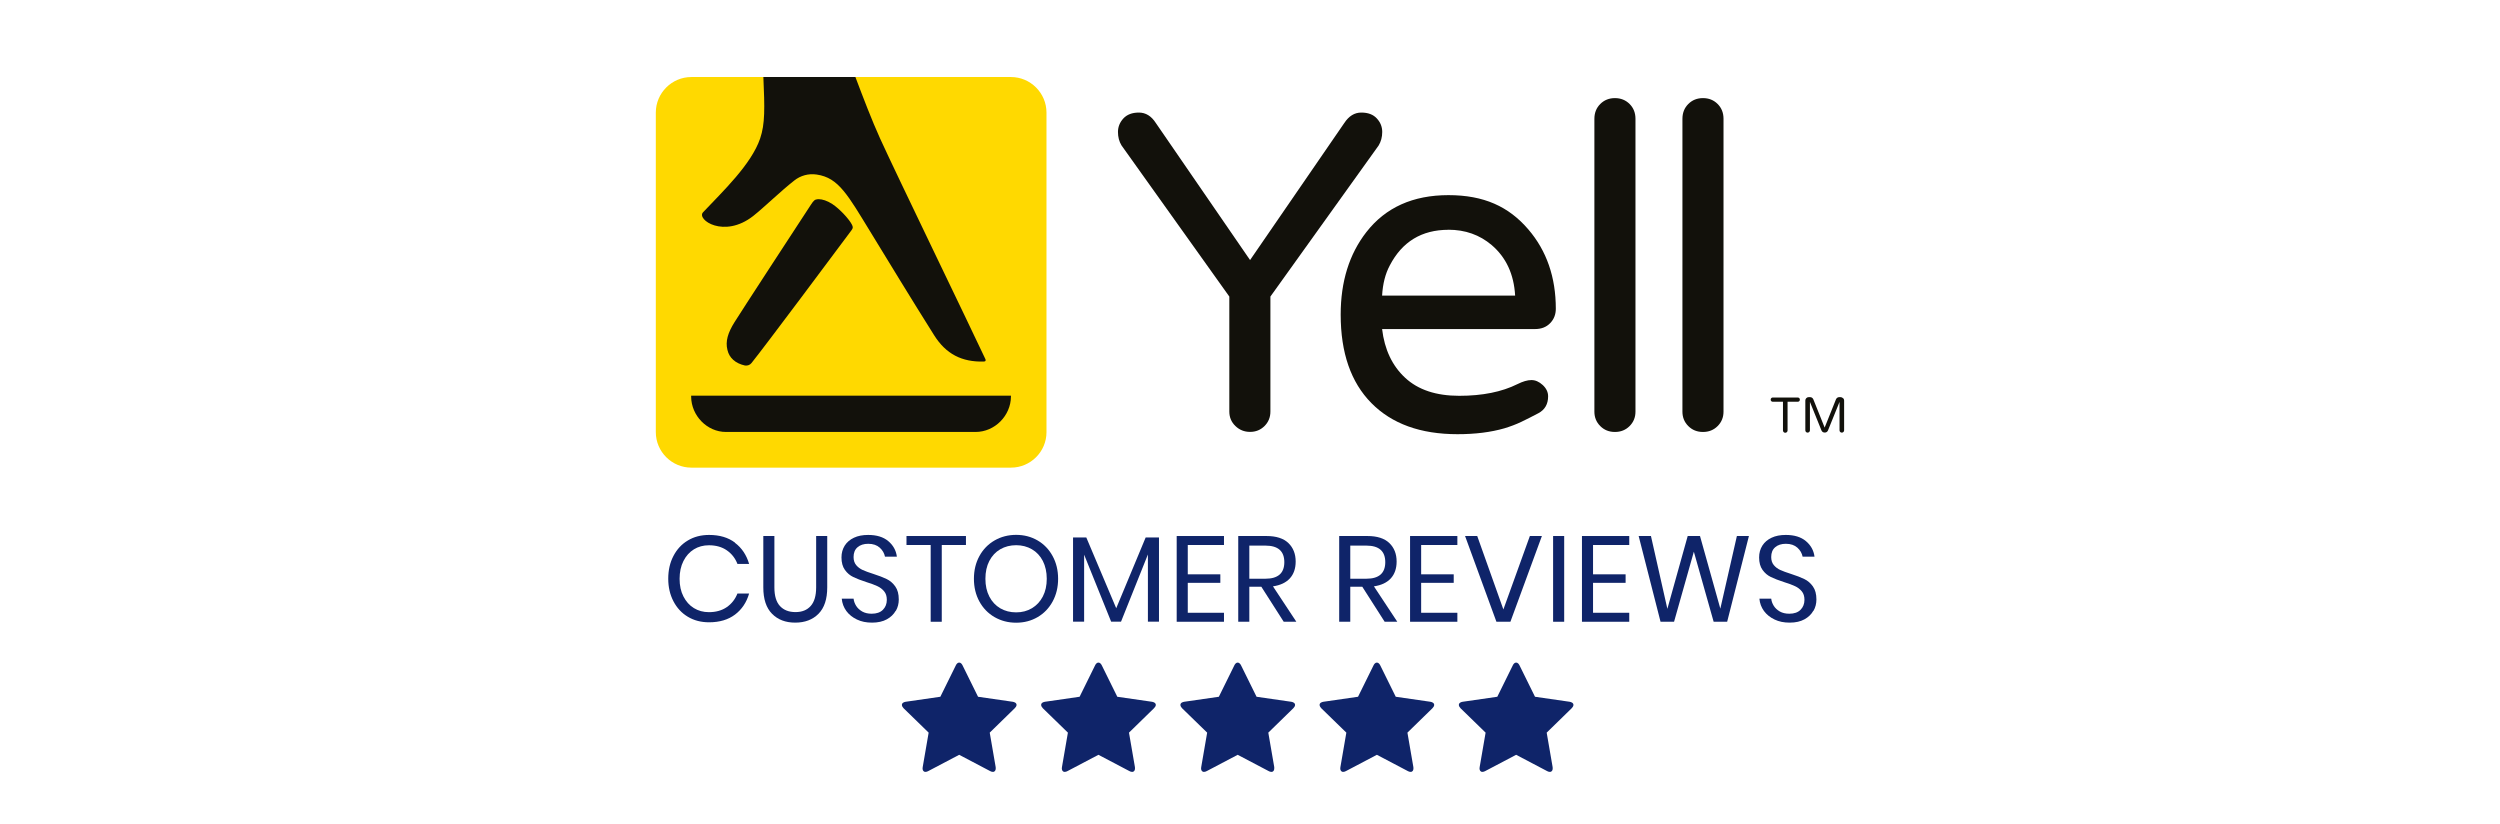 <?xml version="1.0" encoding="UTF-8"?><svg id="Layer_1" xmlns="http://www.w3.org/2000/svg" viewBox="0 0 370 122"><defs><style>.cls-1{fill:#0f2469;}.cls-2{fill:#ffd900;}.cls-3{fill:#12110b;}</style></defs><g><path class="cls-2" d="M154.88,63.96c0,2.89-2.36,5.25-5.26,5.25h-47.3c-2.89,0-5.26-2.36-5.26-5.25V16.66c0-2.89,2.37-5.26,5.26-5.26h47.3c2.89,0,5.26,2.37,5.26,5.26V63.96Z"/><path class="cls-3" d="M121.05,29.48c-.46,.03-.63,.2-1.03,.81-2.65,4.04-10.11,15.48-11.31,17.39-.99,1.58-1.37,2.85-1.05,4.11,.27,1.18,1.18,2,2.61,2.31,.36,.04,.71-.07,.95-.37,1.93-2.39,12.77-16.92,14.8-19.65,.28-.37,.21-.52,.06-.84-.38-.76-1.79-2.32-2.91-3.05-.75-.49-1.48-.71-1.99-.71-.04,0-.09,0-.13,0"/><path class="cls-3" d="M145.83,53.13c-2.26-4.84-13.21-27.43-15.58-32.64-1.22-2.69-2.5-6.04-3.65-9.09h-13.62c.2,4.6,.26,6.92-.48,9.1-1.3,3.82-5.53,7.83-8.45,10.92-1.01,1.06,3.09,3.94,7.43,.54,1.57-1.24,4.06-3.67,6.08-5.25,.91-.72,2.09-1.06,3.3-.88,1.67,.24,2.81,1.01,3.98,2.41,1.18,1.42,2.3,3.34,3.83,5.83,2.88,4.71,6.11,10.03,9.58,15.54,1.76,2.8,4.11,3.98,7.33,3.9,.31,0,.35-.18,.25-.39"/><path class="cls-3" d="M198.96,18.2c.67-1.02,1.5-1.54,2.51-1.54s1.77,.29,2.3,.87c.54,.58,.8,1.25,.8,2s-.18,1.42-.53,2l-16.02,22.36v17.02c0,.85-.29,1.56-.87,2.14-.58,.58-1.29,.87-2.14,.87s-1.57-.29-2.17-.87c-.6-.58-.9-1.29-.9-2.14v-17.02l-15.95-22.36c-.36-.58-.53-1.25-.53-2s.27-1.42,.8-2c.54-.58,1.3-.87,2.3-.87s1.84,.51,2.5,1.54l13.95,20.29,13.95-20.29Z"/><path class="cls-3" d="M207.96,55.91c1.91,1.78,4.58,2.67,8.01,2.67s6.3-.58,8.61-1.73c.8-.4,1.49-.6,2.07-.6s1.13,.24,1.67,.73c.53,.49,.8,1.05,.8,1.67,0,1.16-.48,1.99-1.43,2.5-.96,.51-1.82,.94-2.57,1.3-.76,.36-1.58,.67-2.47,.94-2,.58-4.32,.87-6.94,.87-5.48,0-9.72-1.54-12.75-4.61-3.03-3.07-4.54-7.43-4.54-13.09,0-4.89,1.27-8.96,3.8-12.21,2.85-3.65,6.9-5.47,12.15-5.47s8.92,1.69,11.82,5.07c2.71,3.16,4.07,7.08,4.07,11.75,0,.84-.28,1.56-.84,2.13-.56,.58-1.3,.87-2.24,.87h-22.63c.36,3.02,1.49,5.43,3.41,7.21m6.41-21.9c-3.96,0-6.85,1.76-8.68,5.27-.67,1.25-1.04,2.74-1.14,4.47h19.69c-.18-3.16-1.33-5.65-3.47-7.48-1.78-1.51-3.91-2.27-6.41-2.27"/><path class="cls-3" d="M236.84,15.39c.58-.58,1.31-.87,2.17-.87s1.59,.29,2.17,.87c.58,.58,.87,1.31,.87,2.2V60.92c0,.85-.29,1.56-.87,2.14-.58,.58-1.3,.87-2.17,.87s-1.59-.29-2.17-.87c-.58-.58-.87-1.29-.87-2.14V17.59c0-.89,.29-1.62,.87-2.2"/><path class="cls-3" d="M249.87,15.39c.58-.58,1.3-.87,2.17-.87s1.59,.29,2.17,.87c.58,.58,.87,1.31,.87,2.2V60.92c0,.85-.29,1.56-.87,2.14-.58,.58-1.3,.87-2.17,.87s-1.59-.29-2.17-.87c-.58-.58-.87-1.29-.87-2.14V17.59c0-.89,.29-1.62,.87-2.2"/><path class="cls-3" d="M102.29,58.56v.15c.02,2.8,2.35,5.22,5.15,5.22h36.94c2.87,0,5.22-2.43,5.24-5.23v-.14s-47.33,0-47.33,0Z"/><path class="cls-3" d="M266.29,58.92c.06,.06,.09,.14,.09,.23s-.03,.16-.09,.22c-.06,.06-.14,.09-.23,.09h-1.5v4.25c0,.09-.03,.17-.1,.24-.07,.06-.15,.1-.24,.1s-.17-.03-.24-.1c-.06-.06-.1-.14-.1-.24v-4.25h-1.51c-.09,0-.16-.03-.22-.09-.06-.06-.09-.13-.09-.22s.03-.16,.09-.23c.06-.06,.13-.09,.22-.09h3.69c.09,0,.17,.03,.23,.09"/><path class="cls-3" d="M272.79,58.93c.09,.1,.14,.21,.14,.34v4.42c0,.09-.03,.17-.1,.24-.06,.06-.14,.1-.24,.1s-.17-.03-.24-.1c-.07-.07-.1-.14-.1-.24v-4.21l-1.71,4.23c-.04,.09-.1,.17-.19,.23-.08,.05-.18,.08-.29,.08s-.21-.03-.29-.08c-.08-.06-.15-.13-.19-.23l-1.71-4.23v4.21c0,.09-.03,.17-.1,.24-.07,.06-.15,.1-.24,.1s-.17-.03-.24-.1c-.06-.06-.1-.14-.1-.24v-4.42c0-.13,.05-.25,.14-.34,.09-.1,.21-.15,.34-.15h.25c.1,0,.19,.03,.27,.09,.08,.06,.14,.13,.18,.22l1.68,4.19,1.68-4.19c.04-.09,.1-.16,.18-.22,.08-.06,.17-.09,.27-.09h.24c.13,0,.25,.05,.34,.15"/></g><g><g><path class="cls-1" d="M149.87,103.86l-5.12-.74-2.29-4.64c-.09-.19-.26-.42-.5-.42s-.41,.22-.5,.42l-2.29,4.64-5.12,.74c-.25,.04-.57,.16-.57,.47,0,.18,.13,.36,.25,.49l3.71,3.61-.88,5.1c0,.07-.02,.13-.02,.2,0,.27,.13,.51,.43,.51,.14,0,.28-.05,.41-.12l4.58-2.41,4.58,2.41c.12,.07,.27,.12,.41,.12,.29,0,.42-.24,.42-.51,0-.07,0-.13-.01-.2l-.88-5.1,3.7-3.61c.13-.13,.27-.31,.27-.49,0-.31-.33-.43-.57-.47Z"/><path class="cls-1" d="M170.48,103.86l-5.12-.74-2.29-4.64c-.09-.19-.26-.42-.5-.42s-.41,.22-.5,.42l-2.29,4.64-5.12,.74c-.25,.04-.57,.16-.57,.47,0,.18,.13,.36,.25,.49l3.71,3.61-.88,5.1c0,.07-.02,.13-.02,.2,0,.27,.13,.51,.43,.51,.14,0,.28-.05,.41-.12l4.58-2.41,4.58,2.41c.12,.07,.27,.12,.41,.12,.29,0,.42-.24,.42-.51,0-.07,0-.13-.01-.2l-.88-5.1,3.7-3.61c.13-.13,.27-.31,.27-.49,0-.31-.33-.43-.57-.47Z"/><path class="cls-1" d="M191.09,103.86l-5.12-.74-2.29-4.64c-.09-.19-.27-.42-.5-.42s-.41,.22-.5,.42l-2.29,4.64-5.12,.74c-.25,.04-.57,.16-.57,.47,0,.18,.13,.36,.25,.49l3.71,3.61-.88,5.1c-.01,.07-.02,.13-.02,.2,0,.27,.13,.51,.43,.51,.14,0,.28-.05,.41-.12l4.58-2.41,4.58,2.41c.12,.07,.26,.12,.41,.12,.3,0,.42-.24,.42-.51,0-.07,0-.13,0-.2l-.88-5.1,3.7-3.61c.13-.13,.26-.31,.26-.49,0-.31-.33-.43-.57-.47Z"/><path class="cls-1" d="M211.69,103.86l-5.12-.74-2.29-4.64c-.09-.19-.27-.42-.5-.42s-.41,.22-.5,.42l-2.29,4.64-5.12,.74c-.25,.04-.57,.16-.57,.47,0,.18,.13,.36,.25,.49l3.71,3.61-.88,5.1c-.01,.07-.02,.13-.02,.2,0,.27,.13,.51,.43,.51,.14,0,.28-.05,.41-.12l4.58-2.41,4.58,2.41c.12,.07,.27,.12,.41,.12,.3,0,.42-.24,.42-.51,0-.07,0-.13-.01-.2l-.88-5.1,3.7-3.61c.13-.13,.26-.31,.26-.49,0-.31-.33-.43-.57-.47Z"/><path class="cls-1" d="M232.87,104.33c0-.31-.33-.43-.57-.47l-5.12-.74-2.29-4.64c-.09-.19-.26-.42-.5-.42s-.41,.22-.5,.42l-2.29,4.64-5.12,.74c-.25,.04-.57,.16-.57,.47,0,.18,.13,.36,.25,.49l3.71,3.61-.88,5.1c-.01,.07-.02,.13-.02,.2,0,.27,.13,.51,.43,.51,.14,0,.28-.05,.41-.12l4.58-2.41,4.58,2.41c.12,.07,.27,.12,.41,.12,.3,0,.42-.24,.42-.51,0-.07,0-.13-.01-.2l-.88-5.1,3.7-3.61c.13-.13,.26-.31,.26-.49Z"/></g><g><path class="cls-1" d="M108.78,80.34c1.01,.76,1.7,1.8,2.09,3.12h-1.73c-.32-.84-.85-1.51-1.57-2.01-.72-.5-1.6-.75-2.65-.75-.83,0-1.57,.2-2.22,.6-.65,.4-1.17,.98-1.55,1.73s-.57,1.63-.57,2.64,.19,1.87,.57,2.61c.38,.74,.89,1.32,1.55,1.72,.65,.4,1.39,.6,2.22,.6,1.04,0,1.93-.25,2.65-.75,.72-.5,1.24-1.17,1.57-2.01h1.73c-.38,1.32-1.08,2.36-2.09,3.12-1.01,.76-2.29,1.14-3.83,1.14-1.19,0-2.24-.27-3.15-.82-.91-.54-1.62-1.31-2.13-2.29-.51-.98-.77-2.09-.77-3.34s.25-2.38,.77-3.37c.51-.98,1.22-1.75,2.13-2.29,.91-.55,1.96-.82,3.15-.82,1.55,0,2.83,.38,3.83,1.14Z"/><path class="cls-1" d="M114.61,79.33v7.61c0,1.25,.28,2.17,.83,2.76,.55,.59,1.31,.89,2.29,.89s1.71-.3,2.25-.9,.81-1.52,.81-2.75v-7.61h1.64v7.61c0,1.73-.43,3.03-1.29,3.9-.86,.87-2.01,1.31-3.45,1.31s-2.57-.44-3.43-1.31c-.86-.87-1.29-2.17-1.29-3.9v-7.61h1.64Z"/><path class="cls-1" d="M132.56,90.4c-.29,.52-.73,.94-1.31,1.26s-1.31,.49-2.18,.49-1.59-.15-2.24-.46c-.65-.31-1.18-.73-1.57-1.26-.39-.54-.62-1.14-.68-1.83h1.75c.04,.36,.16,.71,.37,1.05,.21,.34,.51,.62,.9,.85,.39,.22,.86,.33,1.41,.33,.72,0,1.27-.19,1.66-.58,.38-.38,.58-.88,.58-1.48,0-.52-.13-.94-.4-1.26-.27-.32-.6-.58-1-.76-.4-.19-.94-.39-1.62-.6-.8-.26-1.45-.51-1.94-.75-.49-.23-.9-.58-1.24-1.05-.34-.47-.51-1.09-.51-1.85,0-.66,.16-1.24,.48-1.75,.32-.5,.77-.89,1.37-1.17,.59-.28,1.29-.41,2.1-.41,1.25,0,2.24,.3,2.97,.91,.73,.61,1.16,1.38,1.28,2.31h-1.76c-.1-.5-.35-.95-.77-1.33-.42-.38-.99-.58-1.71-.58-.66,0-1.19,.17-1.58,.51-.4,.34-.59,.83-.59,1.45,0,.49,.13,.89,.39,1.2,.26,.31,.58,.55,.96,.72,.38,.17,.91,.37,1.58,.58,.82,.26,1.47,.52,1.97,.76s.92,.6,1.27,1.09c.35,.49,.52,1.13,.52,1.94,0,.6-.14,1.16-.43,1.67Z"/><path class="cls-1" d="M142.96,79.33v1.33h-3.58v11.36h-1.64v-11.36h-3.58v-1.33h8.8Z"/><path class="cls-1" d="M153.57,79.99c.94,.55,1.68,1.32,2.22,2.31s.81,2.11,.81,3.36-.27,2.37-.81,3.36-1.28,1.76-2.22,2.31c-.94,.55-2,.83-3.18,.83s-2.24-.28-3.2-.83c-.95-.55-1.7-1.32-2.24-2.31s-.81-2.11-.81-3.36,.27-2.37,.81-3.36,1.29-1.76,2.24-2.31c.95-.55,2.02-.83,3.2-.83s2.24,.28,3.18,.83Zm-5.53,1.3c-.69,.4-1.23,.98-1.62,1.73-.39,.75-.58,1.63-.58,2.64s.19,1.87,.58,2.63c.39,.76,.93,1.33,1.62,1.74,.69,.4,1.47,.6,2.35,.6s1.64-.2,2.33-.61c.69-.41,1.23-.99,1.62-1.74,.39-.75,.58-1.62,.58-2.62s-.2-1.89-.58-2.64c-.39-.75-.93-1.33-1.62-1.73-.69-.4-1.47-.6-2.33-.6s-1.66,.2-2.35,.6Z"/><path class="cls-1" d="M171.53,79.54v12.47h-1.64v-9.95l-3.98,9.95h-1.46l-4-9.92v9.92h-1.64v-12.47h1.96l4.43,10.48,4.36-10.48h1.96Z"/><path class="cls-1" d="M175.79,80.66v4.34h4.82v1.26h-4.82v4.43h5.36v1.33h-7v-12.69h7v1.33h-5.36Z"/><path class="cls-1" d="M189.99,92.02l-3.31-5.18h-1.78v5.18h-1.64v-12.69h4.18c1.44,0,2.52,.35,3.24,1.04,.72,.69,1.08,1.61,1.08,2.74,0,1.03-.29,1.86-.86,2.49-.58,.63-1.41,1.02-2.5,1.18l3.46,5.24h-1.85Zm-5.09-6.37h2.39c1.86,0,2.79-.82,2.79-2.45s-.93-2.45-2.79-2.45h-2.39v4.9Z"/><path class="cls-1" d="M204.93,92.02l-3.31-5.18h-1.78v5.18h-1.64v-12.69h4.18c1.44,0,2.52,.35,3.24,1.04,.72,.69,1.08,1.61,1.08,2.74,0,1.03-.29,1.86-.86,2.49-.58,.63-1.41,1.02-2.5,1.18l3.46,5.24h-1.85Zm-5.09-6.37h2.39c1.86,0,2.79-.82,2.79-2.45s-.93-2.45-2.79-2.45h-2.39v4.9Z"/><path class="cls-1" d="M210.33,80.66v4.34h4.82v1.26h-4.82v4.43h5.36v1.33h-7v-12.69h7v1.33h-5.36Z"/><path class="cls-1" d="M218.63,79.33l3.87,10.87,3.92-10.87h1.78l-4.66,12.69h-2.07l-4.64-12.69h1.8Z"/><path class="cls-1" d="M231.5,79.33v12.69h-1.64v-12.69h1.64Z"/><path class="cls-1" d="M235.77,80.66v4.34h4.82v1.26h-4.82v4.43h5.36v1.33h-7v-12.69h7v1.33h-5.36Z"/><path class="cls-1" d="M258.84,79.33l-3.22,12.69h-2l-2.93-10.37-2.93,10.37h-2l-3.24-12.69h1.82l2.43,10.78,3.01-10.78h1.82l3.01,10.75,2.45-10.75h1.8Z"/><path class="cls-1" d="M268.37,90.4c-.29,.52-.73,.94-1.31,1.26s-1.31,.49-2.18,.49-1.59-.15-2.24-.46c-.65-.31-1.18-.73-1.57-1.26-.39-.54-.62-1.14-.68-1.83h1.75c.04,.36,.16,.71,.37,1.05,.21,.34,.51,.62,.9,.85,.39,.22,.86,.33,1.41,.33,.72,0,1.27-.19,1.66-.58,.38-.38,.58-.88,.58-1.48,0-.52-.13-.94-.4-1.26-.27-.32-.6-.58-1-.76-.4-.19-.94-.39-1.62-.6-.8-.26-1.45-.51-1.94-.75-.49-.23-.9-.58-1.24-1.05-.34-.47-.51-1.09-.51-1.85,0-.66,.16-1.24,.48-1.75,.32-.5,.77-.89,1.37-1.17,.59-.28,1.29-.41,2.1-.41,1.25,0,2.24,.3,2.97,.91,.73,.61,1.16,1.38,1.28,2.31h-1.76c-.1-.5-.35-.95-.77-1.33-.42-.38-.99-.58-1.71-.58-.66,0-1.19,.17-1.58,.51-.4,.34-.59,.83-.59,1.45,0,.49,.13,.89,.39,1.2,.26,.31,.58,.55,.96,.72,.38,.17,.91,.37,1.58,.58,.82,.26,1.47,.52,1.97,.76s.92,.6,1.27,1.09c.35,.49,.52,1.13,.52,1.94,0,.6-.14,1.16-.43,1.67Z"/></g></g></svg>